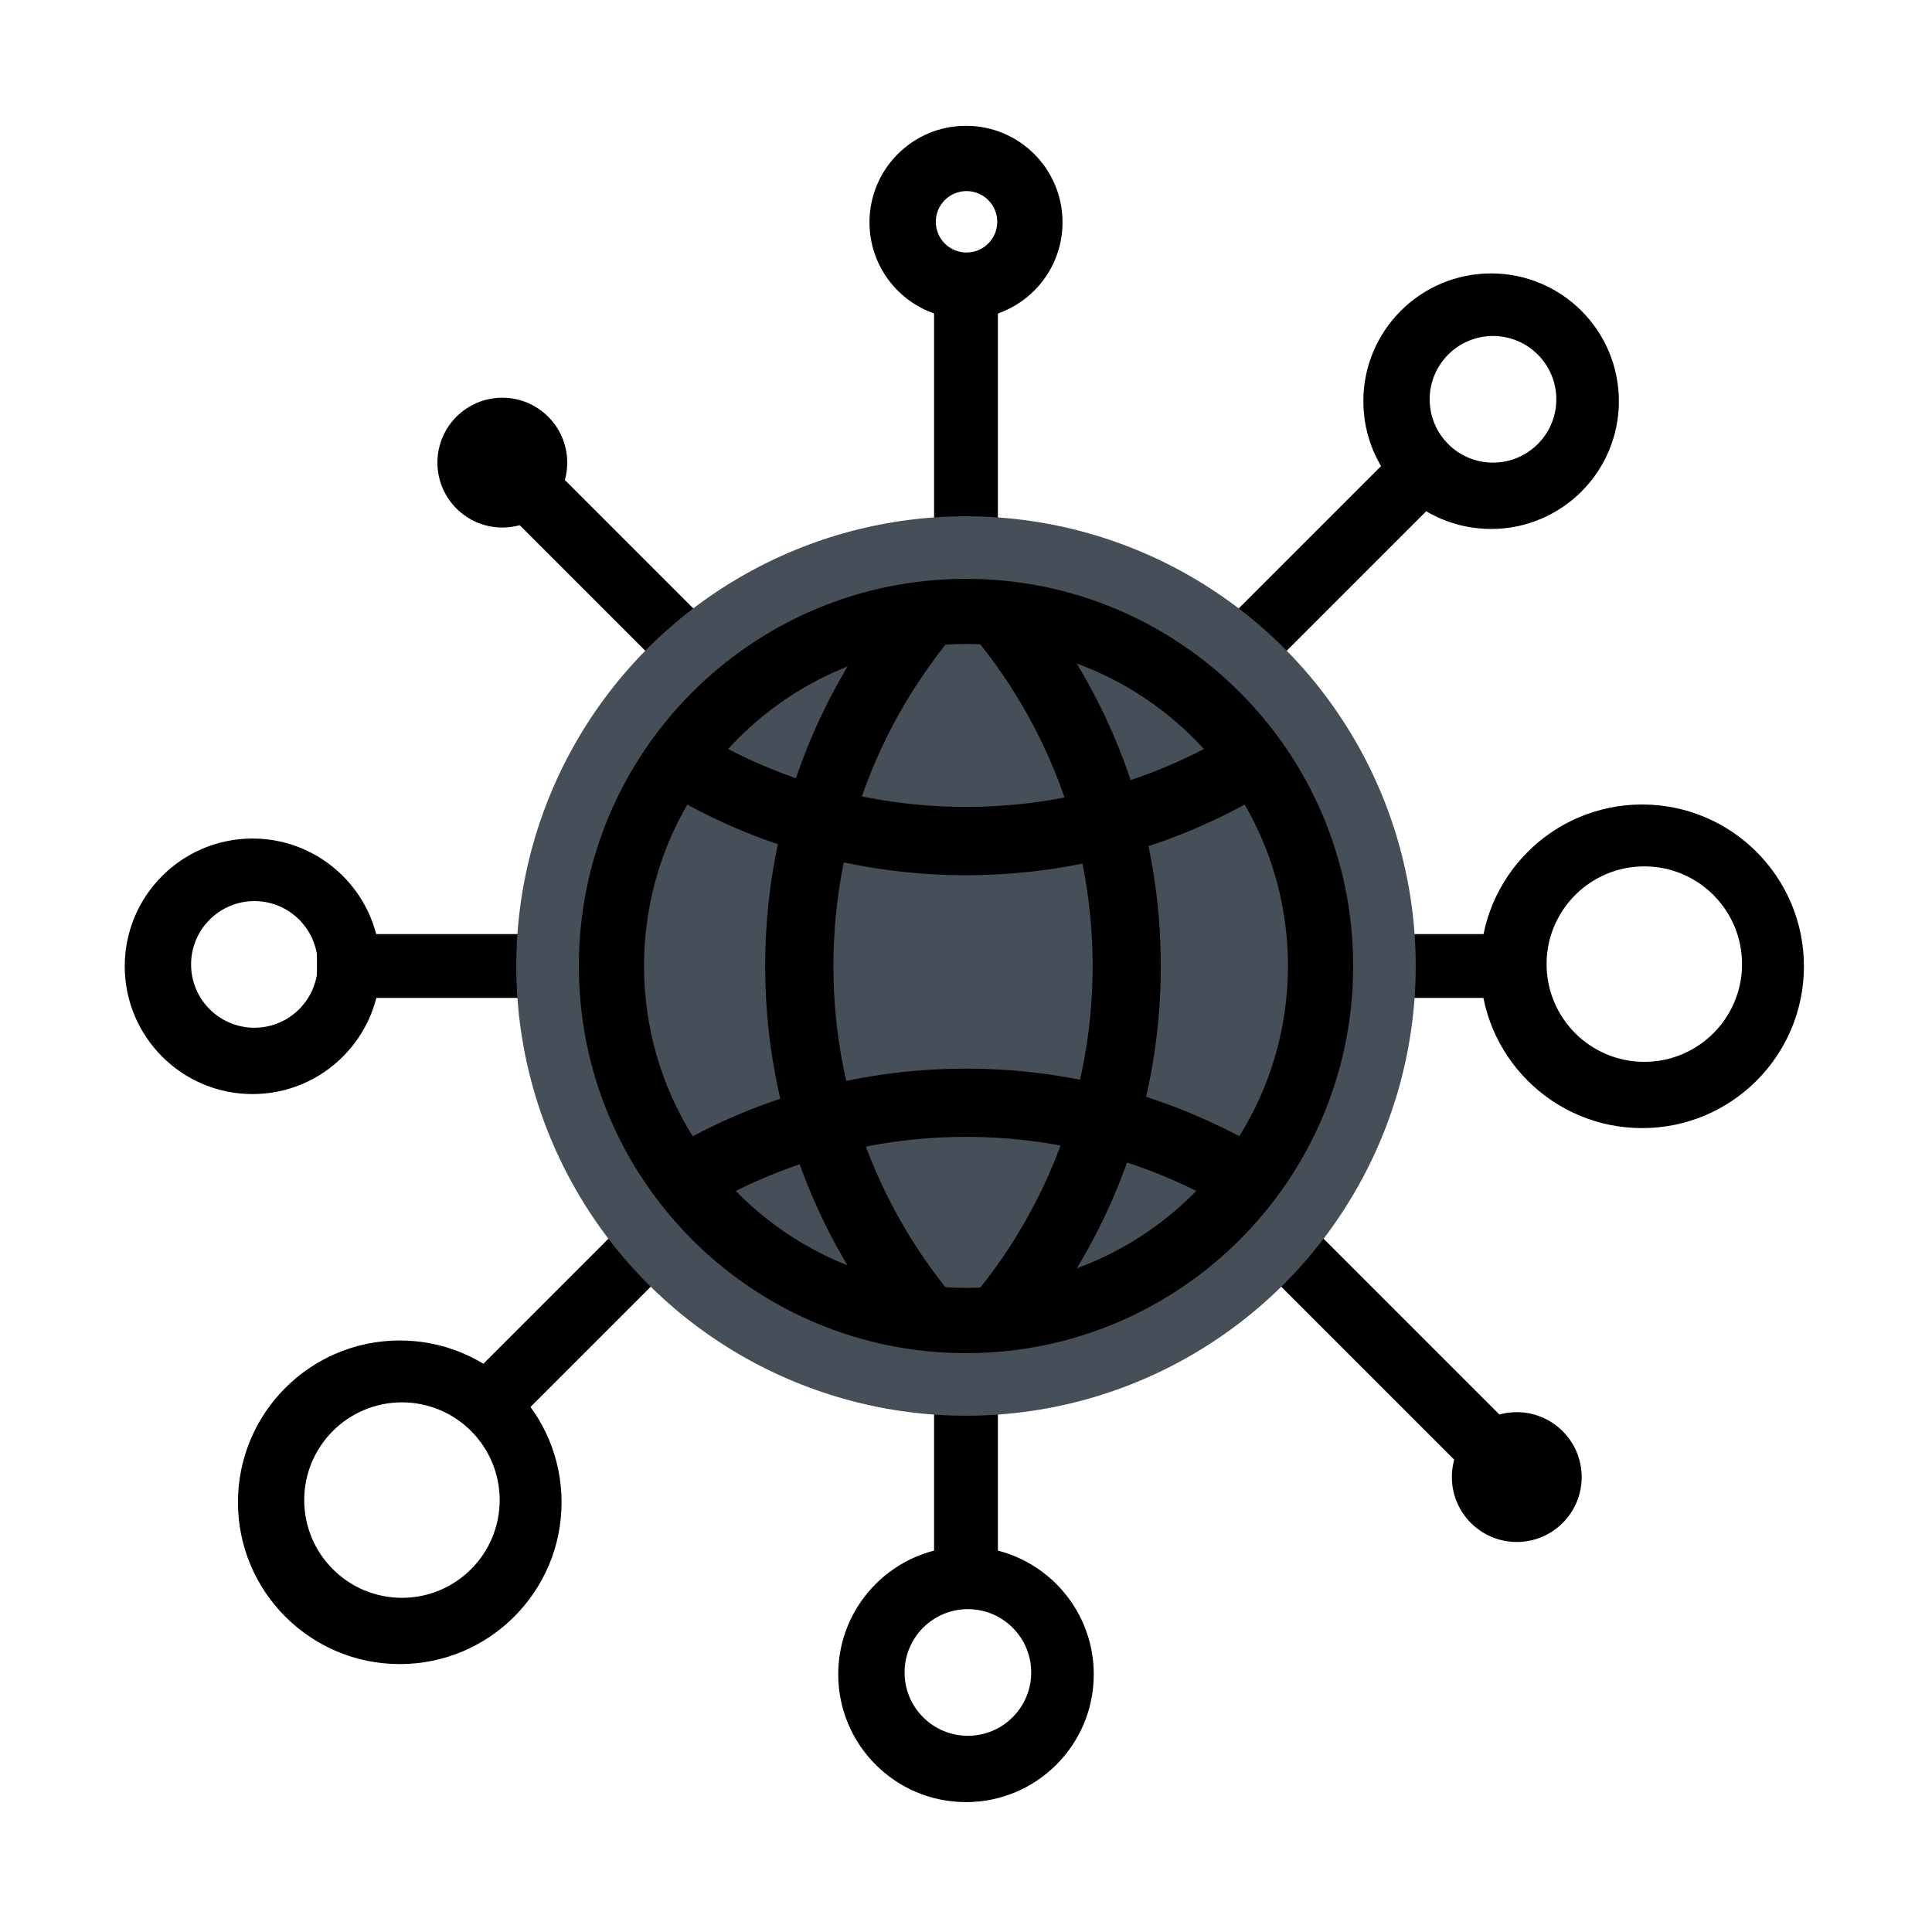 <?xml version="1.0" encoding="UTF-8"?><svg xmlns="http://www.w3.org/2000/svg" viewBox="0 0 256 256"><defs><style>.h{letter-spacing:0em;}.i,.j{fill:#000;}.k{fill:#b39c4d;}.l{fill:#464f57;}.j{font-family:Neptune-Light, Neptune;font-size:37px;}.m{letter-spacing:-.01em;}</style></defs><g id="e"><rect class="i" x="43.2" y="125.21" width="183.01" height="8.46" transform="translate(130.98 -57.34) rotate(45)"></rect><rect class="i" x="40.98" y="118.51" width="174.05" height="8.46" transform="translate(305.3 119.02) rotate(135)"></rect><rect class="i" x="40.98" y="118.51" width="174.05" height="8.46" transform="translate(250.74 -5.26) rotate(90)"></rect><rect class="i" x="42" y="123.77" width="158.07" height="8.46" transform="translate(242.07 256) rotate(180)"></rect><circle class="l" cx="128" cy="128" r="59.59"></circle><circle class="l" cx="127.74" cy="128.25" r="47.78"></circle><path class="i" d="M217.59,106.6c-11.84,0-21.44,9.6-21.44,21.44s9.6,21.44,21.44,21.44,21.44-9.6,21.44-21.44-9.6-21.44-21.44-21.44Zm.29,34.1c-7.15,0-12.95-5.8-12.95-12.95s5.8-12.95,12.95-12.95,12.95,5.8,12.95,12.95-5.8,12.95-12.95,12.95Z"></path><path class="i" d="M52.97,177.62c-11.84,0-21.44,9.6-21.44,21.44s9.6,21.44,21.44,21.44,21.44-9.6,21.44-21.44-9.6-21.44-21.44-21.44Zm.29,34.1c-7.15,0-12.95-5.8-12.95-12.95s5.8-12.95,12.95-12.95,12.95,5.8,12.95,12.95-5.8,12.95-12.95,12.95Z"></path><path class="i" d="M33.46,111.11c-9.35,0-16.93,7.58-16.93,16.93s7.58,16.93,16.93,16.93,16.93-7.58,16.93-16.93-7.58-16.93-16.93-16.93Zm.25,25.07c-4.64,0-8.39-3.76-8.39-8.39s3.76-8.39,8.39-8.39,8.39,3.76,8.39,8.39-3.76,8.39-8.39,8.39Z"></path><path class="i" d="M128,204.93c-9.35,0-16.93,7.58-16.93,16.93s7.58,16.93,16.93,16.93,16.93-7.58,16.93-16.93-7.58-16.93-16.93-16.93Zm.25,25.07c-4.64,0-8.39-3.76-8.39-8.39s3.76-8.39,8.39-8.39,8.39,3.76,8.39,8.39-3.76,8.39-8.39,8.39Z"></path><path class="i" d="M197.58,36.23c-9.35,0-16.93,7.58-16.93,16.93s7.58,16.93,16.93,16.93,16.93-7.58,16.93-16.93-7.58-16.93-16.93-16.93Zm.25,25.07c-4.64,0-8.39-3.76-8.39-8.39s3.76-8.39,8.39-8.39,8.39,3.76,8.39,8.39-3.76,8.39-8.39,8.39Z"></path><path class="i" d="M128,16.67c-7.06,0-12.79,5.72-12.79,12.79s5.72,12.79,12.79,12.79,12.79-5.72,12.79-12.79-5.72-12.79-12.79-12.79Zm.07,16.79c-2.25,0-4.07-1.82-4.07-4.07s1.82-4.07,4.07-4.07,4.07,1.82,4.07,4.07-1.82,4.07-4.07,4.07Z"></path><path class="i" d="M66.56,52.7c-4.75,0-8.6,3.85-8.6,8.6s3.85,8.6,8.6,8.6,8.6-3.85,8.6-8.6-3.85-8.6-8.6-8.6Z"></path><path class="i" d="M200.98,187.12c-4.75,0-8.6,3.85-8.6,8.6s3.85,8.6,8.6,8.6,8.6-3.85,8.6-8.6-3.85-8.6-8.6-8.6Z"></path><g><path class="i" d="M128,76.7c-28.33,0-51.3,22.97-51.3,51.3s22.97,51.3,51.3,51.3,51.3-22.97,51.3-51.3-22.97-51.3-51.3-51.3Zm0,93.95c-23.56,0-42.66-19.1-42.66-42.66s19.1-42.66,42.66-42.66,42.66,19.1,42.66,42.66-19.1,42.66-42.66,42.66Z"></path><path class="i" d="M129.51,175.42c-11.81-12.31-19.08-29.01-19.08-47.42s7.27-35.11,19.08-47.42c-.5-.02-1.01-.04-1.51-.04-3.95,0-7.78,.49-11.45,1.4-9.52,12.88-15.16,28.81-15.16,46.06s5.64,33.18,15.16,46.06c3.67,.91,7.5,1.4,11.45,1.4,.51,0,1.01-.02,1.51-.04Z"></path><path class="i" d="M92.22,96.85c-1.98,2.27-3.75,4.73-5.27,7.36,11.91,7.44,25.97,11.76,41.05,11.76s29.15-4.32,41.06-11.77c-1.52-2.62-3.29-5.08-5.27-7.36-10.42,6.39-22.67,10.08-35.79,10.08s-25.36-3.69-35.78-10.08Z"></path><path class="i" d="M87.62,152.93c1.6,2.59,3.45,5.02,5.51,7.25,10.22-6.05,22.13-9.54,34.87-9.54s24.65,3.49,34.87,9.54c2.06-2.23,3.9-4.65,5.51-7.25-11.76-7.19-25.59-11.33-40.38-11.33s-28.61,4.14-40.37,11.33Z"></path><path class="i" d="M125.72,80.6c11.8,12.31,19.06,29,19.06,47.4s-7.26,35.09-19.06,47.4c.76,.04,1.52,.06,2.28,.06,3.61,0,7.12-.42,10.5-1.18,9.62-12.92,15.31-28.93,15.31-46.28s-5.7-33.36-15.31-46.28c-3.38-.76-6.89-1.18-10.5-1.18-.77,0-1.53,.02-2.28,.06Z"></path></g></g></svg>